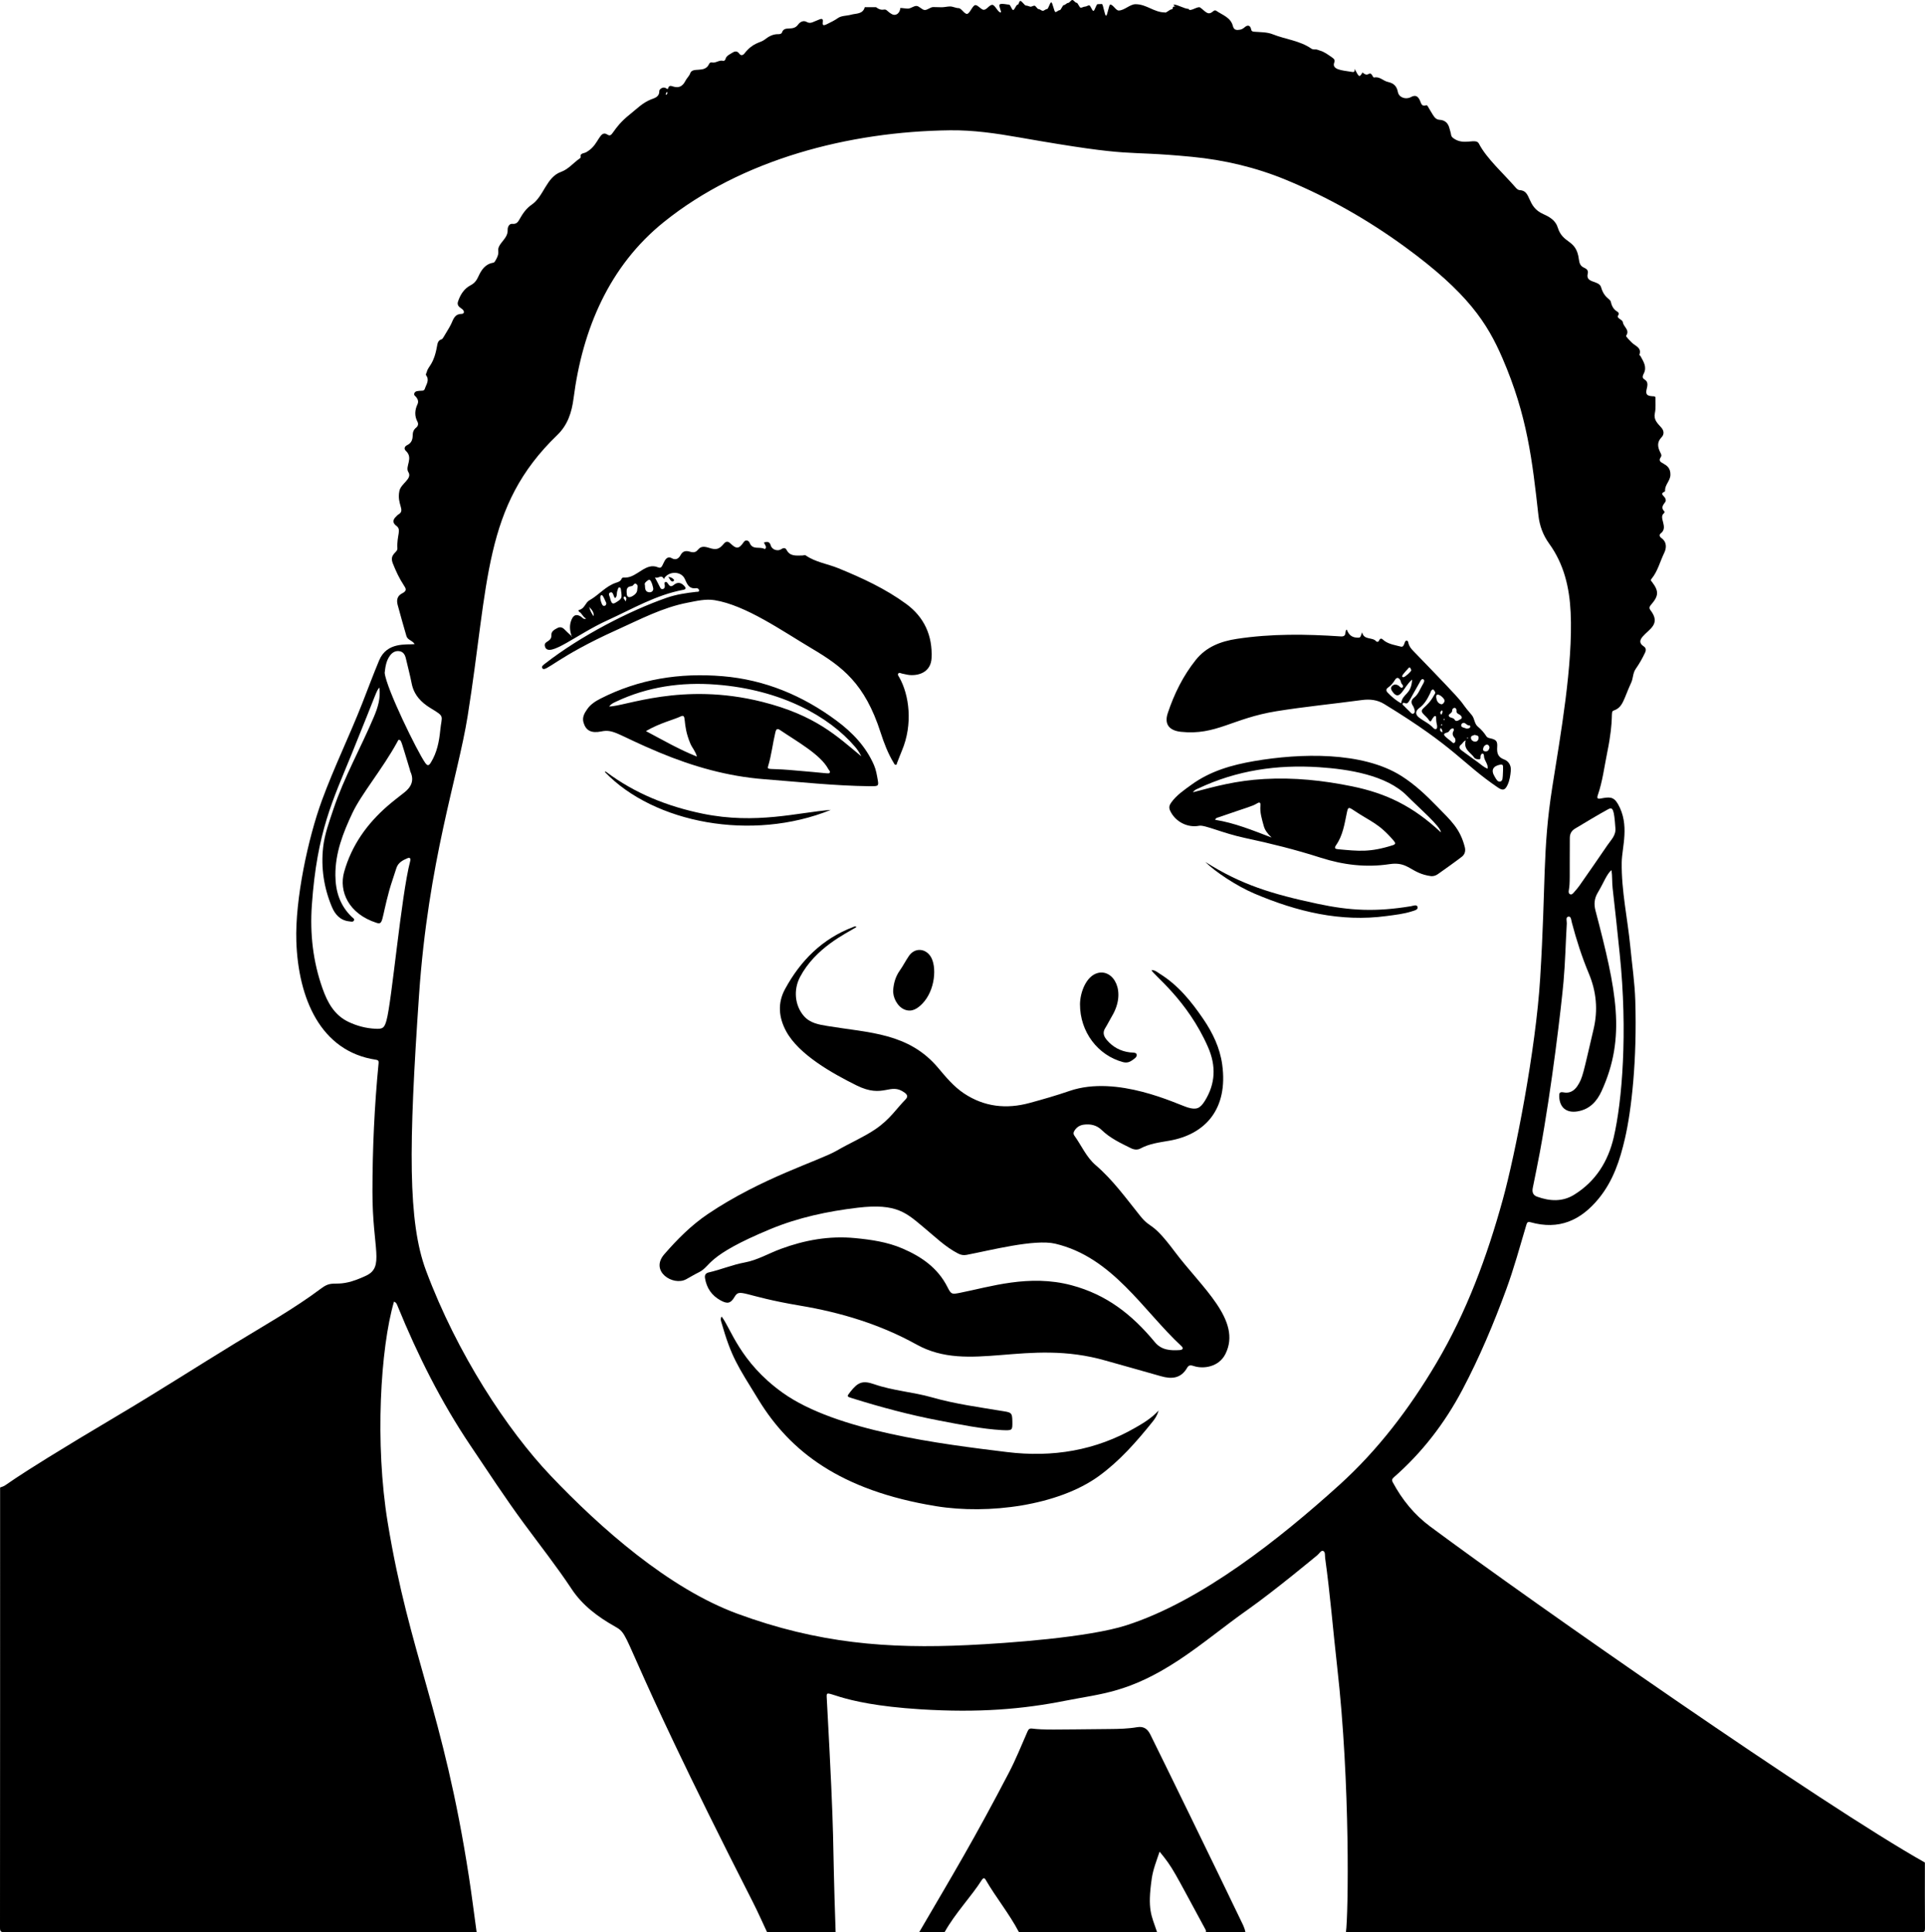<?xml version="1.0" encoding="utf-8"?>
<svg version="1.1" id="Layer_1" xmlns="http://www.w3.org/2000/svg" xmlns:xlink="http://www.w3.org/1999/xlink" x="0px" y="0px"
	 viewBox="0 0 4981.627 5000" enable-background="new 0 0 4981.627 5000" xml:space="preserve">
<g>
	<path d="M2162.482,4999.731c-59.183,0-118.366,0-177.549,0c-12.022-25.547-23.367-51.44-36.176-76.586
		c-358.88-704.519-310.704-687.921-358.197-714.631c-43.406-24.411-83.4-54.443-111.028-96.165
		c-38.938-58.8-82.502-114.028-124.205-170.705c-48.203-65.51-92.641-133.616-138.027-201.09
		c-76.139-113.195-136.619-234.305-188.109-360.236c-1.907-4.665-3.229-9.763-9.589-11.97
		c-35.239,120.386-49.723,367.741-16.352,571.069c56.619,344.981,144.018,487.663,210.302,917.453
		c7.327,47.51,13.274,95.233,19.839,142.86c-407.183,0-814.365-0.044-1221.547,0.269
		c-9.814,0.008-11.851-1.892-11.842-11.794c0.324-379.632,0.274-759.264,0.274-1138.895
		c28.625-9.797-24.48,8.683,312.134-190.943c99.846-59.214,197.404-122.072,296.441-182.56
		c75.218-45.94,152.243-89.135,222.975-142.124c34.318-25.71,36.964,4.292,115.042-32.238
		c49.071-22.956,16.893-68.24,16.977-217.828c0.063-111.066,5.12-221.903,15.931-332.456
		c0.54-5.517-0.898-7.928-6.795-8.8c-144.088-21.286-201.338-160.031-206.123-306.82
		c-3.499-107.338,30.183-266.187,66.348-364.651c31.355-85.371,71.406-167.112,104.565-251.723
		c14.437-36.839,28.222-73.949,43.482-110.444c20.232-48.385,71.534-39.583,91.779-41.837
		c-5.598-9.759-18.207-10.4-21.219-20.847c-7.711-26.752-15.49-53.491-22.649-80.392
		c-3.757-14.116-0.477-24.28,12.304-30.621c12.771-6.335,8.61-12.76,3.386-20.673
		c-11.623-17.605-20.433-36.626-28.195-56.172c-9.816-24.72,12.342-27.753,11.728-38.955
		c-1.936-35.33,11.68-48.271-2.997-58.799c-9.589-6.877-9.284-15.308-0.781-23.29
		c2.067-1.941,3.847-4.39,6.247-5.74c19.482-10.961-4.668-25.722,2.769-61.18
		c4.067-19.394,34.246-31.047,23.02-48.829c-8.924-14.136,13.762-35.792-5.979-54.242
		c-5.818-5.438-4.297-11.791,3.395-15.48c10.497-5.034,13.832-13.985,13.913-24.846
		c0.06-7.985,2.122-14.775,8.941-20.18c4.502-3.568,6.598-9.343,3.466-15.199
		c-8.078-15.098-7.04-30.204-0.065-45.167c3.209-6.885,1.265-12.341-2.715-17.971
		c-2.36-3.338-7.926-5.514-5.185-11.09c2.791-5.675,8.525-5.105,13.612-5.875
		c4.881-0.739,11.201,1.561,13.415-5.392c3.546-11.136,12.454-21.735,3.583-34.257
		c-2.288-3.23,0.669-5.91,1.384-8.912c3.957-16.6,18.094-17.698,26.893-68.812
		c1.182-6.865,3.068-13.316,11.162-15.784c2.273-0.693,4.21-3.703,5.537-6.077
		c6.301-11.275,13.75-21.823,19.455-33.529c5.583-11.457,8.315-25.809,26.807-26.229
		c8.458-0.192,8.6-8.392-0.523-14.166c-7.054-4.464-11.243-9.53-8.479-17.849
		c5.91-17.788,15.737-33.356,32.555-42.084c10.241-5.315,15.658-12.795,20.105-22.612
		c7.8-17.221,17.787-32.511,38.772-35.78c1.632-0.254,3.399-2.158,4.364-3.745
		c18.113-29.781-1.01-24.738,16.399-47.705c7.407-9.772,17.055-19.182,16.282-33.476
		c-0.441-8.157,4.893-16.499,11.746-15.637c11.617,1.461,15.558-5.706,19.387-12.591
		c7.975-14.339,17.588-27.855,30.755-36.764c31.84-21.543,37.803-71.319,76.107-85.049
		c19.777-7.089,32.203-23.874,48.853-35.001c6.342-4.239-4.95-10.066,11.392-14.033
		c4.633-1.125,7.831-3.583,11.488-6.054c26.345-17.807,28.817-53.892,48.017-41.676
		c15.16,9.645,10.194-13.7,58.844-52.399c17.214-13.693,32.688-29.821,54.043-38.261
		c9.437-3.73,22.302-6.25,21.791-22.42c-0.106-3.343,9.208-12.438,17.905-6.362
		c2.657,1.856,4.244,2.72,5.114-0.537c2.159-8.084,7.936-5.766,12.652-4.274
		c15.456,4.889,25.042-0.922,32.048-14.881c3.362-6.698,9.764-11.943,12.265-19.276
		c6.028-17.675,37.772,0.88,48.806-24.044c1.194-2.698,3.971-4.778,6.888-4.074
		c10.345,2.497,18.817-6.839,29.2-4.207c2.931,0.743,5.619-1.496,6.393-4.483
		c2.205-8.5,9.856-11.444,16.058-15.464c6.525-4.229,13.48-7.444,19.907,1.706
		c3.634,5.173,8.942,4.562,13.154-0.807c22.735-28.976,40.823-26.907,51.941-35.587
		c10.719-8.368,21.613-14.69,35.858-14.298c2.555,0.07,7.934-0.359,9.288-4.359
		c6.514-19.232,28.099-1.611,41.691-20.377c5.63-7.774,14.228-11.395,22.235-6.937
		c10.521,5.858,16.289-0.382,33.527-6.718c19.022-6.992-3.687,23.778,18.586,12.604
		c9.866-4.949,19.68-9.424,28.985-16.033c8.868-6.299,22.622-5.411,33.965-8.613
		c13.136-3.708,30.212-0.81,35.254-19.396c9.729,0,19.457,0,29.186,0c9.815,7.436,15.49,6.951,21.564,6.091
		c6.074-0.86,8.277,6.117,19.691,12.054c10.804,5.619,20.822-3.526,21.523-16.058c7.271,0,12.569,1.526,19.84,1.526
		s14.543-6.853,21.814-6.853c7.271,0,14.543,10.519,21.814,10.519s14.543-7.587,21.814-7.587
		c7.271,0,14.542,0.498,21.814,0.498s14.543-2.088,21.814-2.088s14.542,4.304,21.814,4.304
		s14.543,14.948,21.814,14.948s14.543-22.741,21.814-22.741c7.271,0,14.543,12.161,21.814,12.161
		s14.543-12.848,21.814-12.848s14.542,19.724,21.814,19.724c3.636,0-6.079-17.203-2.443-20.76
		c3.635-3.556,20.621,0.61,24.257,0.61c3.635,0,6.793,13.595,10.429,13.829s7.749-13.651,11.384-13.651
		c3.636,0,3.368-8.796,7.003-9.775c3.636-0.979,11.175,11.908,14.81,11.908s7.178,1.906,10.813,2.795
		c3.635,0.889,7.365-2.517,11.001-2.517c3.635,0,7.271,8.878,10.907,8.878s7.271,4.325,10.907,4.325
		c3.636,0,7.271-4.487,10.907-4.487c3.635,0,7.271-17.235,10.907-17.235c3.635,0,7.271,24.928,10.907,24.928
		c3.636,0,7.271-4.776,10.907-4.776c3.636,0,7.271-13.201,10.907-13.201c3.635,0,7.271-5.579,10.907-5.579
		S2771.414,0,2775.05,0c3.636,0,7.271,7.149,10.907,7.149c3.635,0,7.271,12.842,10.907,12.842
		s7.271-2.854,10.907-2.854c3.636,0,7.271-3.304,10.907-3.304c3.635,0,7.271,14.338,10.907,14.338
		c3.635,0,7.271-17.332,10.907-17.332c3.636,0,7.271-0.473,10.907-0.473c3.636,0,7.271,30.242,10.907,30.242
		c3.635,0,7.271-28.806,10.907-28.806c7.271,0,14.543,15.404,21.814,15.404c14.542,0,29.085-16.275,43.627-16.275
		c29.085,0,47.495,21.294,76.58,21.294c0.667,2.725,12.312-7.786,15.797-7.851c3.37-0.063,4.471-2.792,4.276-6.062
		c0.811,0,5.036-2.973,5.846-2.973c0.133,2.115-4.197,2.615-0.374,2.571c3.178-0.037-2.944-2.345-3.7-6.054
		c11.35,0,27.615,11.153,38.965,11.153c2.457,9.243,23.653-7.85,29.645-3.656
		c13.927,9.75,19.761,21.963,33.232,10.32c2.466-2.131,5.29-4.041,8.727-1.674
		c16.2,11.156,37.411,17.09,42.959,39.525c2.792,11.29,10.76,10.661,18.902,9.198
		c4.635-0.833,8.617-3.653,12.468-6.915c7.205-6.102,13.83-3.797,15.565,5.319
		c1.06,5.573,3.133,6.567,8.654,7.011c15.925,1.281,32.977,0.775,47.36,6.532
		c33.091,13.246,69.992,16.26,100.159,37.254c2.421,1.685,6.256,2.261,9.284,1.941
		c4.782-0.505,8.423,1.837,12.61,3.001c11.934,3.314,21.198,10.759,31.145,17.462
		c5.534,3.73,8.631,6.939,6.103,13.61c-6.904,18.216,19.685,20.169,44.048,23.875
		c4.111,0.625,10.192,2.727,8.626-7.693c12.139,22.813,12.139,22.813,20.598,9.37
		c15.661,14.402,16.53-5.417,24.77,7.088c1.524,2.313,2.856,6.484,5.486,5.925
		c14.168-3.014,23.163,8.786,34.943,11.441c15.158,3.416,23.231,10.335,26.265,26.181
		c2.74,14.313,20.279,20.186,33.282,13.295c11.17-5.92,17.686-3.883,23.446,7.858
		c3.502,7.141,3.885,17.511,16.663,13.127c3.087-1.059,4.307,4.374,16.844,24.264
		c4.142,6.57,8.58,12.845,17.484,13.342c14.592,0.814,22.694,9.044,25.911,22.86
		c1.185,5.088,3.258,10.039,3.854,15.177c0.643,5.538,3.654,7.985,8.03,10.942
		c26.601,17.98,56.288-2.757,64.153,12.731c19.483,38.37,65.949,79.675,95.016,113.606
		c2.536,2.96,6.483,6.499,9.892,6.623c32.245,1.17,17.158,42.4,61.769,62.15
		c15.918,7.047,31.493,15.983,37.17,34.287c13.774,44.415,48.291,29.004,54.91,83.164
		c1.275,10.433,4.261,17.413,13.976,21.516c6.431,2.716,10.816,7.123,8.863,15.092
		c-6.264,25.552,29.123,16.506,34.585,35.195c8.489,29.044,23.293,28.462,25.4,38.34
		c2.26,10.597,7.036,19.273,16.73,24.855c3.148,1.813,4.823,5.365,2.761,8.293
		c-7.028,9.978,10.315,10.598,11.484,19.262c1.592,11.791,18.76,19.795,8.429,34.586
		c-1.481,2.123,11.846,15.007,15.163,18.293c8.922,8.84,25.859,12.725,19.103,31.269
		c-0.242,0.663,2.255,2.053,2.971,3.378c7.646,14.169,17.218,27.998,8.313,45.25
		c-10.85,21.022,15.816,8.28,8.118,37.74c-4.191,16.038-0.375,20,15.474,20.89
		c3.312,0.186,6.867-0.326,6.762,4.561c-0.278,12.935,1.222,26.28-1.507,38.687
		c-3.75,17.047,6.015,25.93,16.506,37.618c7.383,8.226,7.854,17.857,0.704,25.234
		c-12.257,12.647-10.113,25.279-3.357,38.886c1.981,3.99,4.521,7.818,1.436,12.4
		c-13.538,20.104,25.863,10.885,24.907,46.013c-0.429,15.765-15.133,25.9-13.781,41.675
		c0.255,2.973-14.122,3.632-3.894,13.229c4.585,4.302,7.498,10.783,4.266,15.252
		c-5.899,8.155-11.757,14.832-2.432,24.145c1.413,1.411,0.15,4.055-1.474,5.399
		c-13.874,11.476,13.043,35.99-7.909,51.796c-4.613,3.48-2.578,8.737,1.306,11.466
		c15.251,10.716,13.987,26.268,7.727,39.161c-10.845,22.335-16.589,47.297-32.798,66.909
		c-3.19,3.86-0.751,5.275,1.23,7.883c18.264,24.041,17.724,36.049-2.748,59.522
		c-3.989,4.574-5.15,8.504-1.03,13.851c27.698,35.945-3.846,48.684-20.476,68.332
		c-8.363,9.881-8.294,17.573,2.753,25.031c6.146,4.149,6.906,9.279,3.485,16.598
		c-6.877,14.713-14.872,28.673-24.148,41.915c-7.482,10.681-6.416,24.156-11.461,35.082
		c-19.983,43.274-21.002,64.135-45.33,72.464c-10.156,3.478,2.326,14.742-16.906,108.961
		c-7.509,36.79-11.949,74.291-24.304,109.979c-2.78,8.031-0.878,10.374,7.092,8.89
		c21.982-4.094,33.492-5.965,45.072,14.268c30.963,54.097,10.275,111.353,9.71,150.858
		c-1.057,73.732,15.266,145.636,22.295,218.506c4.471,46.345,11.378,92.478,12.838,139.083
		c4.826,154.038-9.877,283.849-26.652,356.55c-12.896,55.895-30.297,109.549-67.631,155.378
		c-46.759,57.4-103.45,82.411-176.673,61.81c-8.084-2.275-9.367,1.386-11.269,7.787
		c-16.437,55.327-31.641,111.089-51.49,165.302c-32.635,89.134-69.4,176.546-113.804,260.579
		c-45.45,86.015-103.793,161.964-177.076,226.156c-4.862,4.259-6.015,7.463-2.874,13.3
		c24.11,44.81,55.294,83.438,96.39,113.978c268.908,199.834,1019.062,723.243,1280.537,869.744
		c0,56.751-0.224,113.504,0.246,170.251c0.069,8.34-1.648,9.97-9.975,9.962
		c-298.752-0.276-1291.082-0.232-1488.494-0.232c6.112-42.461,11.733-382.984-22.617-685.546
		c-10.68-94.07-18.15-188.493-31.228-282.286c-0.905-6.494,0.964-16.283-5.319-18.501
		c-5.356-1.891-9.864,7.014-14.848,11.008c-0.243,0.195-111.189,92.519-180.714,141.429
		c-60.233,42.373-116.712,89.888-178.33,130.442c-128.651,84.671-200.766,86.441-291.597,104.522
		c-112.154,22.325-225.703,31.882-376.037,22.498c-227.218-14.184-244.549-59.554-243.053-32.111
		C2162.084,4807.124,2152.769,4723.927,2162.482,4999.731z M1102.435,3287.871
		c80.412,215.515,210.589,413.002,322.313,530.582c129.55,136.341,305.885,291.962,483.026,357.289
		c209.172,77.141,390.194,91.179,596.635,81.413c103.531-4.898,312.129-19.785,410.026-51.13
		c194.85-62.387,399.027-225.447,550.908-362.7c100.735-91.032,182.114-198.367,251.302-315.12
		c78.735-132.865,131.656-276.16,172.463-424.316c32.438-117.772,85.185-386.493,96.633-572.558
		c15.237-247.644,5.553-330.158,31.369-494.504c21.049-134.005,53.907-315.916,47.504-451.942
		c-3.028-64.334-17.107-124.823-55.52-177.959c-15.731-21.761-24.83-46.083-27.82-72.81
		c-15.993-142.92-28.705-258.111-93.049-406.964c-39.227-90.748-89.332-169.345-252.377-288.29
		c-95.786-69.877-198.029-128.029-307.584-173.338c-78.193-32.338-159.711-51.593-243.722-59.702
		c-190.763-18.413-134.797,4.604-448.01-50.39c-58.985-10.357-118.177-18.983-178.361-18.248
		c-260.845,3.186-538.643,75.032-740.489,237.606c-141.054,113.61-210.273,276.89-233.361,455.827
		c-4.721,36.588-15.185,69.17-42.282,95.266c-192.071,184.98-176.254,379.438-231.861,727.282
		c-25.278,158.125-101.868,375.215-125.72,721.136C1057.409,2966.597,1055.448,3161.939,1102.435,3287.871z
		 M981.862,1779.23c-8.999,10.394-3.189,3.342-71.755,171.883c-48.608,119.483-89.722,200.416-103.09,391.254
		c-5.197,74.194,2.95,146.336,27.888,216.251c12.668,35.516,30.112,68.228,66.773,85.747
		c22.232,10.624,45.471,16.657,69.989,17.843c19.369,0.937,22.972-2.251,28.462-21.385
		c13.639-47.532,38.189-324.157,61.199-411.569c1.869-7.1,0.422-11.464-7.056-8.28
		c-12.277,5.229-24.199,11.404-28.628,25.947c-5.875,19.289-13.044,38.207-18.359,57.639
		c-21.054,76.969-14.992,89.312-33.086,83.454c-72.019-23.316-97.761-81.259-83.595-131.673
		c19.252-68.515,59.032-124.394,112.453-170.762c14.051-12.196,28.916-23.462,43.516-35.017
		c18.144-14.361,25.879-31.544,15.306-54.015c-0.672-1.429-0.669-3.159-1.143-4.7
		c-22.798-74.149-21.76-76.227-27.957-77.434c-2.236-0.436-3.192,2.979-4.368,5.131
		c-38.668,70.726-93.133,134.889-116.438,184.372c-24.053,51.071-44.399,102.803-44.051,160.879
		c0.253,42.223,11.895,78.639,42.752,108.231c2.486,2.384,7.974,4.876,4.917,9.577
		c-2.494,3.836-7.439,2.098-11.361,1.72c-23.514-2.263-37.145-17.855-45.349-37.471
		c-20.639-49.347-28.538-101.155-22.621-154.349c3.765-33.846,15.727-65.893,26.44-98.1
		c27.757-83.448,71.553-159.873,105.421-240.658C977.946,1830.315,985.173,1807.16,981.862,1779.23z
		 M4170.387,2251.704c-12.147,9.399-19.696,31.683-35.517,58.129c-8.848,14.79-10.418,29.592-6.006,46.406
		c54.135,206.321,79.866,327.019,15.874,467.145c-12.207,26.73-30.851,47.355-62.185,52.568
		c-28.657,4.768-46.477-9.61-47.545-38.599c-0.327-8.866,1.267-12.579,11.536-10.522
		c15.646,3.134,27.604-4.277,35.973-17.169c13.623-20.985,14.304-31.206,41.456-146.452
		c11.667-49.522,7.354-96.96-12.218-143.76c-17.939-42.895-32.214-87.114-44.023-132.116
		c-1.56-5.947-1.959-16.394-8.584-15.415c-8.317,1.23-4.145,11.489-4.51,17.712
		c-2.942,50.147-4.008,100.447-8.441,150.453c-5.425,61.212-30.022,272.567-61.178,441.141
		c-5.735,31.028-12.288,61.905-18.432,92.858c-2.036,10.256,0.195,18.643,10.98,22.552
		c32.638,11.831,65.449,13.971,95.926-4.838c55.705-34.379,88.023-85.999,102.648-148.738
		c21.523-92.328,36.579-270.972,15.503-474.176c-5.889-56.781-11.735-113.569-18.354-170.267
		C4171.536,2283.588,4172.656,2268.319,4170.387,2251.704z M995.483,1741.044
		c4.173,40.671,84.895,204.748,104.699,232.821c5.954,8.44,9.423,8.225,15.022-0.93
		c15.659-25.603,21.291-54.219,24.1-83.036c3.826-39.251,13.196-34.302-24.837-57.308
		c-24.673-14.925-43.4-34.395-49.181-64.254c-4.208-21.729-10.06-43.138-15.024-64.725
		c-2.157-9.384-6.71-16.972-16.692-18.498c-9.94-1.519-18.016,2.939-24.096,11.018
		C999.549,1709.318,997.307,1724.866,995.483,1741.044z M4180.412,2142.949c-3.294-48.714-6.685-55.378-18.4-48.988
		c-29.122,15.882-57.33,33.272-85.826,50.202c-10.102,6.002-13.695,14.08-13.763,24.795
		c-0.675,106.224,1.004,113.225-2.495,134.774c-0.569,3.506-1.077,7.883,2.57,10.002
		c4.514,2.623,7.652-1.146,10.25-4.059c5.11-5.728,10.237-11.523,14.622-17.802
		c24.326-34.831,48.628-69.685,72.514-104.818C4169.051,2173.572,4182.245,2161.718,4180.412,2142.949z
		 M1725.722,237.266c-1.309,2.671-2.4,4.251-2.827,5.994c-0.51,2.081,2.693,3.39,4.221-2.221
		C1727.316,240.306,1726.522,239.304,1725.722,237.266z"/>
	<path d="M2378.947,4999.731c88.551-151.661,141.304-238.665,232.296-413.156
		c17.708-33.958,31.911-69.753,47.372-104.86c2.549-5.788,4.581-9.506,12.115-8.609
		c31.132,3.706,50.814,2.576,201.658,1.171c23.499-0.219,47.051-0.731,70.209-4.697
		c17.009-2.914,27.015,4.459,34.044,18.483c25.149,50.178,180.131,368.156,232.29,477.054
		c5.363,11.196,11.663,22.137,13.984,34.614c-34.05,0-68.101,0-102.152,0c0.816-3.019-0.558-5.47-1.929-7.995
		c-82.353-151.629-82.599-157.154-117.958-200.073c-8.157,24.215-16.925,46.096-20.305,69.601
		c-11.67,81.168-0.911,94.72,13.719,138.467c-119.177,0-238.353,0-357.531,0
		c-24.955-47.568-59.302-89.172-86.145-135.549c-3.206-5.539-6.647-4.304-9.848,0.775
		c-26.246,41.646-69.08,86.127-96.149,134.774C2422.726,4999.731,2400.836,4999.731,2378.947,4999.731z"/>
	<path d="M2216.667,2398.836c-27.509,17.084-105.939,53.267-146.175,129.18
		c-17.627,33.258-13.726,73.984,9.721,101.126c16.03,18.556,38.768,22.221,61.093,25.919
		c108.123,17.909,210.265,17.45,286.83,108.758c20.009,23.861,40.241,48.154,66.4,65.602
		c52.373,34.933,109.721,41.14,169.685,24.84c34.682-9.428,69.311-19.355,103.273-31.063
		c123.865-42.703,278.609,34.508,306.618,42.814c21.728,6.442,31.436,2.67,43.605-16.777
		c28.02-44.779,29.544-91.25,8.638-139.113c-54.037-123.713-143.47-188.535-146.46-199.783
		c9.284-0.152,15.433,5.833,22.199,10.048c47.169,29.378,81.086,71.492,111.846,116.637
		c24.467,35.909,43.04,74.726,48.941,117.828c15.758,115.093-43.629,180.398-135.908,196.845
		c-25.783,4.595-52.037,7.454-75.752,20.34c-7.677,4.172-16.414,3.262-24.587-0.775
		c-26.815-13.245-53.919-25.922-75.806-47.167c-12.802-12.426-28.608-16.027-45.956-13.773
		c-10.662,1.385-18.832,6.602-24.545,15.867c-2.648,4.296-3.158,8.279-0.179,12.391
		c18.442,25.459,30.837,55.657,55.101,76.447c44.94,38.507,79.013,86.271,115.706,131.841
		c28.819,35.79,28.157,10.735,88.853,91.822c69.689,93.103,175.251,178.187,131.232,265.38
		c-17.038,33.747-57.059,38.931-81.201,31.079c-7.536-2.451-13.139-3.575-17.479,4.019
		c-16.18,28.319-40.386,30.206-68.609,21.979c-47.257-13.774-94.816-26.508-142.125-40.11
		c-205.255-59.012-353.119,34.084-489.812-41.748c-94.001-52.149-195.814-82.941-301.471-100.638
		c-148.837-24.931-155.539-46.281-169.388-22.686c-10.254,17.47-18.755,18.713-36.305,9.096
		c-22.775-12.48-35.977-31.677-40.197-57.282c-1.368-8.296,1.514-13.177,9.745-15.059
		c31.43-7.184,61.189-19.907,93.202-25.778c32.596-5.978,61.708-23.43,92.707-34.897
		c62.148-22.988,125.778-34.551,192.532-28.14c42.108,4.044,83.54,10.099,122.5,26.786
		c48.935,20.959,91.344,49.96,116.47,99.492c9.837,19.393,11.13,19.561,32.021,15.46
		c78.018-15.315,179.359-49.078,289.514-19.62c89.826,24.021,155.543,74.736,215.521,147.276
		c17.079,20.656,40.3,21.971,64.291,20.38c7.217-0.478,10.902-4.224,4.172-10.47
		c-99.268-92.135-177.744-229.67-326.29-264.798c-53.499-12.651-168.699,17.444-229.329,28.893
		c-8.122,1.534-14.899,0.247-22.024-3.417c-32.823-16.879-58.881-42.612-86.878-65.816
		c-46.663-38.676-70.603-65.01-173.385-52.745c-77.237,9.217-153.128,25.321-225.212,55.158
		c-170.014,70.372-153.038,96.064-185.419,111.87c-11.249,5.491-21.929,12.139-32.95,18.108
		c-33.922,18.371-94.862-20.703-56.617-64.682c33.791-38.857,69.915-75.235,113.034-104.325
		c138.975-93.76,288.597-137.737,334.03-164.251c32.435-18.929,67.318-33.625,98.322-54.398
		c38.514-25.804,56.505-55.238,78.562-77.281c6.914-6.91,5.717-12.262-1.832-17.849
		c-37.899-28.049-53.99,16.174-124.577-18.901c-61.912-30.766-149.306-79.312-182.195-140.139
		c-19.305-35.705-22.552-72.812-2.85-109.091c40.078-73.795,96.427-130.357,176.418-160.641
		C2210.51,2397.931,2212.883,2396.038,2216.667,2398.836z"/>
	<path d="M1516.875,1600.648c-8.264-3.477-10.425-13.233-18.014-17.499c-1.855-1.043-2.571-4.383-0.254-4.841
		c14.267-2.823,16.131-18.975,26.695-24.82c24.32-13.457,42.016-36.817,69.334-45.646
		c5.627-1.819,11.431-3.574,14.102-10.284c1.597-4.013,6.498-2.768,9.898-2.872
		c31.361-0.964,52.193-40.125,84.302-26.552c10.066,4.255,10.473-5.291,17.241-17.058
		c4.111-7.147,10.056-11.271,18.034-6.686c11.118,6.391,18.587,0.403,22.973-7.886
		c6.016-11.368,14.511-11.771,24.434-8.797c26.515,7.947,14.882-21.312,49.017-10.124
		c18.388,6.027,26.282,4.155,38.196-10.246c5.511-6.662,10.807-7.443,17.21-1.246
		c15.836,15.325,22.446,14.505,34.451-3.071c5.636-8.252,13.462-3.594,15.467,1.637
		c7.347,19.166,25.67,9.245,37.703,15.507c3.307,1.721,5.35-2.967,4.127-6.503c-1.12-3.239-3.17-6.155-4.985-9.539
		c8.968-3.499,15-2.462,17.91,7.61c3.15,10.904,17.964,15.683,27.53,9.166c5.326-3.628,10.313-3.665,13.314,2.091
		c9.157,17.565,25.515,14.394,40.605,14.479c3.061,0.017,6.31-2.009,9.272,0.035
		c25.477,17.579,56.288,21.564,84.201,32.983c61.508,25.165,121.742,52.953,175.47,92.289
		c46.596,34.114,68.321,81.976,65.696,139.885c-1.52,33.545-28.559,46.226-56.533,44.155
		c-6.805-0.504-13.477-2.658-20.247-3.847c-3.041-0.534-6.627-3.422-9.122-0.414
		c-2.809,3.387,0.399,6.909,2.068,9.827c26.22,45.839,35.851,121.904,7.174,189.85
		c-4.395,10.412-8.219,21.064-12.49,31.531c-0.82,2.008-0.437,5.399-3.73,5.43
		c-2.788,0.026-3.651-2.659-4.909-4.721c-15.033-24.625-25.242-51.323-34.049-78.645
		c-41.069-127.408-99.049-170.749-178.403-217.831c-76.892-45.621-170.521-111.808-251.317-124.905
		c-23.45-3.801-46.739,2.116-69.724,6.499c-65.116,12.418-123.231,43.418-182.841,70.252
		c-157.022,70.685-185.009,111.137-193.074,99.512c-3.616-5.212,3.851-9.624,8.153-12.977
		c90.413-70.453,217.031-135.834,313.179-169.388c25.009-8.728,50.881-12.515,76.996-15.451
		c2.817-0.317,7.571,0.965,7.181-4.013c-0.265-3.388-4.346-5.935-7.091-5.535
		c-18.767,2.734-23.565-9.767-29.765-23.73c-8.958-20.175-39.532-21.116-52.678-2.835
		c-0.528,0.734-0.501,4.444-2.085,1.723c-6.641-11.408-13.798,1.303-22.767-3.075
		c5.287,10.072,9.357,17.42,13.016,24.967c1.751,3.612,3.46,6.542,8.096,5.125
		c4.524-1.382,4.617-5.64,4.552-8.969c-0.067-3.468-2.781-7.795,2.056-9.176c7.006-2,7.872,18.556,21.012,7.767
		c9.603-7.885,18.282-6.863,26.863,1.898c4.917,5.02,6.013,9.174-1.987,10.659
		c-70.646,13.11-131.879,49.521-196.03,78.736c-80.622,36.716-151.385,98.08-161.629,69.067
		c-5.847-16.559,17.549-11.349,16.286-31.194c-0.599-9.405,8.61-14.126,16.103-18.014
		c6.854-3.557,13.028-1.201,18.394,4.479c5.483,5.804,11.632,10.979,17.492,16.427
		c0.277,0.607,0.55,1.216,0.825,1.825c1.385-1.372,1.453-0.9-0.629-2.019
		c-4.688-13.976-6.158-27.707-0.138-41.989c5.229-12.406,12.799-15.264,24.425-8.024
		c3.98,2.478,6.949,8.624,13.326,4.914c0.004,0.003-0.239,0.724-0.239,0.724L1516.875,1600.648z
		 M1554.563,1575.559c-2.248,0.603-2.101,0.205-0.961,1.644c0.814-2.328,0.502-1.795,1.27-2.421L1554.563,1575.559z
		 M1541.055,1596.117c-1.615-0.194-3.229-0.388-4.844-0.582c1.409-9.474-3.049-16.363-11.476-24.929
		c2.697,11.108,7.118,17.953,11.938,24.577c1.488,0.302,2.977,0.604,4.465,0.906
		c1.181,1.628,1.279,1.291-0.741,1.299C1540.625,1596.96,1540.852,1596.532,1541.055,1596.117z M1621.58,1531.843
		c0.66,4.058-0.365,10.861,4.654,12.975c3.914,1.648,9.349-1.303,13.395-4.027
		c5.17-3.48,9.187-8.078,9.462-14.624c0.208-4.975,2.986-10.883-2.082-14.665
		c-5.464-4.077-7.157,2.922-10.701,4.65C1632.09,1518.208,1620.735,1515.917,1621.58,1531.843z M1591.912,1547.785
		c-1.184-1.448-2.134-2.213-2.563-3.203c-2.161-4.984-3.516-13.713-9.633-11.541
		c-7.782,2.762-1.237,10.389-0.596,15.856c0.322,2.744,1.583,5.415,2.648,8.026
		c2.245,5.499,6.11,5.762,10.684,2.968c17.151-10.475,17.653-11.523,14.769-31.161
		c-0.501-3.414-0.225-8.574-4.455-8.506c-3.716,0.059-3.587,5.344-5.016,8.515
		C1595.082,1534.662,1598.233,1542.467,1591.912,1547.785z M1668.998,1514.317c0.35,8.804,0.5,16.677,9.845,18.219
		c4.625,0.763,9.672-0.703,11.515-6.37c1.457-4.479-5.175-24.054-8.613-25.324c-2.02-0.746-3.819-0.098-5.521,1.236
		C1671.769,1505.573,1666.753,1508.712,1668.998,1514.317z M1568.972,1560.471
		c-5.644-11.727-10.824-27.5-15.203-17.168c-1.775,4.189,3.324,23.385,7.561,24.297
		C1565.924,1568.588,1569.034,1566.362,1568.972,1560.471z M1618.914,1556.623c1.853-4.451,3.729-9.098-1.083-12.616
		c-0.671-0.491-2.887-0.199-3.223,0.392C1611.602,1549.691,1618.164,1552.09,1618.914,1556.623z M1490.111,1610.975
		c0.476-0.739,0.566-0.568-0.27-0.641L1490.111,1610.975z"/>
	<path d="M3485.28,1629.174c5.509,14.718,13.998,20.877,28.572,20.985c6.301,0.047,6.301,0.047,11.086-13.976
		c4.806,21.376,26.892,11.612,36.678,23.64c1.145,1.407,5.38,1.583,6.495-0.917
		c5.127-11.495,9.027-4.42,14.945-0.25c12.386,8.727,27.617,10.779,41.935,14.626
		c10.768,2.893,8.253-16.104,15.197-15.606c3.558,0.256,4.076,3.869,4.643,6.414
		c1.838,8.255,6.587,14.282,12.395,20.273c165.296,170.51,105.994,113.317,151.358,165.881
		c7.833,9.077,6.358,22.426,16.208,30.444c8.451,6.879,15.692,15.207,21.642,24.451
		c2.784,4.325,7.133,4.748,11.483,5.787c14.345,3.422,17.551,7.42,16.625,21.925
		c-0.942,14.744,0.943,26.2,17.847,32.408c11.471,4.213,18.557,15.023,17.359,29.147
		c-1.066,12.574-2.945,24.844-8.238,36.424c-6.41,14.024-12.298,15.829-25.305,6.986
		c-94.526-64.265-106.569-101.393-294.055-216.003c-18.37-11.23-37.762-12.968-58.197-10.209
		c-73.295,9.895-146.955,17.017-220.006,28.744c-115.197,18.493-156.607,63.233-248.031,53.396
		c-27.322-2.94-44.18-17.286-33.859-48.285c16.653-50.016,39.529-96.337,72.403-137.628
		c27.239-34.213,65.131-48.343,106.333-54.607c89.34-13.583,179.175-12.419,269.031-6.309
		C3487.269,1648.101,3478.372,1632.66,3485.28,1629.174z M3719.049,1878.205c-5.037-21.82-0.383-23.483-4.19-24.904
		c-2.442-0.911-3.827,0.897-4.988,2.394c-1.958,2.525-3.976,5.139-5.241,8.034
		c-1.916,4.384-4.61,3.25-6.167,0.62c-4.207-7.112-10.963-11.783-16.138-17.938
		c-10.969-13.047,10.759-13.922,27.902-45.872c2.136-3.981,5.824-6.696,2.778-11.451
		c-1.257-1.962-3.529-5.258-4.629-4.994c-4.946,1.188-5.666,6.374-7.52,10.232
		c-6.86,14.28-14.646,28.093-27.601,37.552c-10.641,7.77-11.379,16.753-1.228,24.758
		c11.991,9.455,26.509,15.393,36.967,26.974c1.759,1.948,4.343,4.053,7.502,2.8
		C3720.05,1885.002,3718.618,1881.678,3719.049,1878.205z M3654.406,1758.541
		c-22.908,18.693-31.388,60.182-51.488,30.396c-2.929-4.34-4.876-8.723-0.818-13.166
		c4.275-4.68,9.352-5.478,15.35-2.688c4.192,1.95,7.975,9.319,12.004,5.757
		c4.88-4.314-3.314-8.629-3.927-13.564c-0.682-5.496-8.13-18.132-15.651-5.668
		c-4.686,7.767-10.238,14.391-17.625,19.538c-5.574,3.883-5.888,8.288-1.242,13.072
		c10.306,10.614,21.22,20.448,35.123,27.761C3629.157,1793.736,3652.266,1799.083,3654.406,1758.541z
		 M3638.264,1820.225c-3.969-1.075-7.263-3.189-8.516,0.665c-0.978,3.007,2.522,4.674,4.392,6.629
		c3.9,4.077,7.753,8.236,11.995,11.937c3.733,3.258,7.583,10.295,12.633,6.59
		c4.614-3.385,1.768-10.418-0.302-15.72c-0.581-1.487-1.318-2.959-2.234-4.262
		c-5.405-7.689-4.031-15.17,2.78-20.381c11.484-8.789,15.595-22.072,22.398-33.684
		c2.483-4.239,6.935-11.295,2.022-14.043c-4.943-2.764-7.822,5.071-10.209,9.159
		C3646.992,1812.043,3645.683,1821.295,3638.264,1820.225z M3793.121,1916.107c-6.948,2.836-7.848,7.454-10.93,9.776
		c-8.229,6.2-6.225,11.346,1.069,16.59c13.731,9.872,27.146,20.191,41.023,29.85
		c8.139,5.665,15.144,13.204,25.703,16.815c1.383-12.985-9.854-21.532-9.701-33.323
		c0.029-2.255-0.974-5.505-3.489-5.718c-3.358-0.286-4.066,3.169-5.232,5.76
		c-1.433,3.182,1.93,9.411-4.776,9.134c-3.845-0.159-9.364-1.159-11.113-3.788
		C3806.542,1947.481,3786.311,1939.781,3793.121,1916.107z M3889.481,1997.852c0.301-0.003,0.297-10.784,0.148-14.556
		c-0.168-4.251-2.91-5.387-6.691-4.689c-19.875,3.671-25.23,14.695-14.677,31.53
		c3.454,5.51,7.083,14.35,14.743,12.112C3889.084,2020.472,3888.749,2013.318,3889.481,1997.852z M3762.25,1890.306
		c0.259-2.581,0.181-4.979-2.195-5.319c-1.704-0.243-3.862,0.649-5.395,1.67c-3.505,2.334-4.09,7.271-9.178,8.737
		c-10.689,3.079-11.007,5.505-2.65,12.916c3.602,3.195,7.333,6.29,11.283,9.032
		c3.094,2.148,6.157,7.592,9.939,4.627c3.383-2.652,2.925-9.863,0.539-12.326
		C3758.253,1903.098,3757.86,1897.036,3762.25,1890.306z M3782.96,1856.876c-2.082-10.678-14.969-6.889-13.707-17.901
		c0.327-2.846-1.179-7.035-5.045-7.134c-3.44-0.088-6.344,3.441-6.152,6.276c0.516,7.602-9.827,9.26-8.945,13.877
		c1.258,6.59,12.008,3.918,15.688,10.9c2.061,3.91,7.164,3.111,10.72,0.506
		C3778.217,1861.424,3782.6,1861.058,3782.96,1856.876z M3716.596,1803.952c0.844,8.226,3.882,15.976,12.55,18.353
		c4.006,1.099,8.154-3.394,9.195-7.992c1.161-5.129-9.96-15.773-16.592-16.704
		C3716.602,1796.886,3716.899,1800.426,3716.596,1803.952z M3815.68,1901.674c-2.608,2.338-9.368,1.035-9.119,7.809
		c0.398,10.809,18.446,14.759,19.821,0.666C3827.11,1902.679,3821.298,1903.323,3815.68,1901.674z M3631.694,1752.479
		c4.348-0.089,20.872-15.011,20.441-18.149c-0.307-2.239-1.578-4.519-2.954-6.386
		c-1.23-1.669-2.797-0.561-3.906,0.699C3634.416,1740.985,3623.069,1751.339,3631.694,1752.479z M3796.223,1885.667
		c3.285-1.223,7.123-0.409,8.512-4.237c0.884-2.437-0.899-4.501-2.699-4.287c-6.905,0.818-10.238-9.98-17.808-5.403
		c-2.296,1.388-3.562,4.47-2.461,7.362C3782.936,1882.172,3787.376,1882.914,3796.223,1885.667z M3854.689,1934.348
		c-2.446-13.03-15.723-7.188-16.687,3.968c-0.448,5.184,3.389,6.052,6.918,6.079
		C3851.308,1944.446,3853.408,1939.635,3854.689,1934.348z M3731.885,1838.042c-3.797,3.302-7.642,5.83-1.593,11.658
		C3731.378,1845.773,3735.001,1843.187,3731.885,1838.042z M3727.92,1883.378c-2.267,6.443-1.17,9.88,4.825,11.425
		C3733.302,1890.269,3731.622,1887.313,3727.92,1883.378z M3738.358,1861.566c-0.315-0.679-0.63-1.359-0.944-2.038
		c-0.406,0.647-1.078,1.266-1.154,1.95c-0.098,0.881-0.551,2.419,1.227,2.182
		C3737.856,1863.61,3738.058,1862.314,3738.358,1861.566z M3732.53,1875.838c-0.532-0.79-0.917-1.362-1.303-1.935
		c-2.951,2.49-2.318,1.565-1.267,3.79C3730.807,1877.083,3731.653,1876.472,3732.53,1875.838z M3799.483,1909.35
		c-0.605-0.379-1.238-1.097-1.806-1.048c-0.632,0.055-1.205,0.806-1.804,1.255
		c0.63,0.355,1.273,1.008,1.885,0.98C3798.35,1910.509,3798.909,1909.779,3799.483,1909.35z"/>
	<path d="M2998.455,3649.999c-3.992,13.415-9.843,21.785-16.04,29.486c-41.461,51.531-84.919,101.178-138.892,140.328
		c-105.399,76.455-285.741,99.908-421.388,77.767c-248.048-40.489-377.451-142.224-458.649-274.384
		c-55.748-90.734-70.578-110.344-96.916-202.405c-1.15-4.019-2.537-8.405,0.814-13.841
		c23.176,28.338,46.649,117.463,157.737,196.964c139.192,99.611,410.506,132.852,580.548,153.659
		c118.151,14.456,229.562-3.607,333.355-63.552C2959.575,3682.152,2979.827,3670.092,2998.455,3649.999z"/>
	<path d="M3703.803,2267.284c-53.505-6.925-57.797-38.756-107.911-31.085c-60.562,9.271-119.971,2.04-178.291-16.688
		c-64.198-20.616-129.511-36.94-195.511-50.987c-58.13-12.372-104.444-34.426-118.767-31.64
		c-30.694,5.97-62.35-10.873-75.325-39.332c-3.511-7.7-1.922-13.825,2.65-20.284
		c13.883-19.608,33.505-32.65,52.468-46.462c48.626-35.416,104.582-51.353,162.81-61.34
		c118.6-20.343,279.794-25.295,380.648,38.55c34.58,21.89,63.882,49.568,92.13,78.643
		c36.203,37.262,59.756,57.298,72.004,105.543c2.602,10.248-0.129,19.076-7.915,25.027
		c-20.226,15.459-41.05,30.145-61.835,44.857C3716,2265.594,3710.149,2267.621,3703.803,2267.284z
		 M3728.925,2154.033c-0.412-15.244-56.828-63.435-87.562-94.527c-53.33-53.951-152.133-69.163-227.811-74.148
		c-108.587-7.152-212.95,8.105-311.954,54.697c-4.644,2.185-10.067,3.555-14.416,10.162
		c57.706-15.105,110.637-30.14,184.865-34.34c76.393-4.322,151.853,3.614,226.75,18.946
		C3587.36,2052.953,3656.503,2086.173,3728.925,2154.033z M3604.075,2187.356c8.34-2.633,7.485-6.088,2.698-11.686
		c-39.009-45.617-58.421-48.546-103.559-78.783c-13.587-9.101-14.649-8.708-17.85,6.71
		c-5.956,28.69-10.27,58.188-27.495,83.017c-5.856,8.441-2.725,10.291,5.039,11.008
		C3516.384,2202.558,3544.915,2206.032,3604.075,2187.356z M3290.69,2167.362
		c-10.793-10.225-17.425-19.264-20.404-30.379c-4.593-17.138-10.158-34.232-8.475-52.305
		c0.941-10.116-3.851-8.666-9.456-5.319c-12.886,7.694-16.862,7.129-97.772,35.288
		c-3.748,1.305-8.596,1.617-9.838,6.856C3194.835,2129.471,3240.974,2148.394,3290.69,2167.362z"/>
	<path d="M2250.296,2034.539c-91.202-1.057-181.775-11.12-272.585-18.131
		c-94.576-7.302-184.079-32.796-270.967-68.962c-107.572-44.776-117.696-61.407-150.362-54.701
		c-26.102,5.358-40.039-1.956-46.267-22.769c-4.085-13.653,2.336-24.582,9.55-34.882
		c8.538-12.189,20.705-20.249,33.852-26.967c99.75-50.974,205.835-67.557,316.638-58.248
		c109.651,9.212,207.356,50.183,294.866,115.175c40.762,30.273,75.936,66.878,96.735,114.858
		c5.385,12.423,7.44,25.548,9.763,38.606C2274.481,2035.172,2272.204,2034.539,2250.296,2034.539z M2228.965,1957.176
		c-5.314-10.732-10.867-18.353-17.106-25.63c-65.703-76.621-189.102-146.986-358.898-159.988
		c-89.986-6.89-176.768,5.416-258.963,44.247c-5.997,2.833-12.292,5.482-17.728,12.326
		c39.186,0.959,188.259-64.106,395.922-11.976C2110.931,1850.985,2166.061,1905.285,2228.965,1957.176z
		 M2147.083,1999.614c2.296-3.654-1.973-6.438-3.599-9.506c-19.708-37.203-80.156-70.745-125.292-101.212
		c-6.99-4.718-9.813-1.534-11.539,5.705c-7.008,29.387-10.163,59.597-19.028,88.578
		c-2.99,9.773,4.064,5.096,54.95,9.258C2146.612,2000.947,2144.811,2003.23,2147.083,1999.614z M1803.482,1957.833
		c-3.682-13.935-12.216-22.521-16.769-33.222c-23.062-54.201-7.081-79.481-26.337-70.201
		c-16.264,7.838-53.873,16.866-88.76,37.52C1715.547,1915.183,1756.76,1939.149,1803.482,1957.833z"/>
	<path d="M2593.204,3700.827c-52.389-3.018-107.493-14.244-162.677-24.758
		c-76.189-14.515-150.995-34.541-224.991-57.681c-14.524-4.542-14.566-4.407-5.152-16.491
		c19.651-25.222,32.127-30.18,61.789-19.862c48.735,16.951,100.496,20.018,149.745,34.067
		c61.215,17.463,124.122,25.664,186.643,36.084c19.009,3.168,20.977,4.529,21.279,26.25
		C2620.166,3701.908,2620.165,3701.908,2593.204,3700.827z"/>
	<path d="M2794.863,2598.495c0.4-30.811,16.037-72.7,45.967-80.6c40.181-10.605,75.151,47.098,36.931,111.375
		c-6.189,10.408-11.435,21.39-17.855,31.645c-7.507,11.993-2.782,22.002,4.817,30.85
		c15.6,18.163,35.533,28.77,59.542,31.572c6.245,0.729,16.113-0.425,17.331,5.44
		c1.438,6.923-7.074,11.729-13.02,15.836c-6.97,4.814-14.114,6.114-22.883,3.734
		C2841.499,2730.923,2794.709,2670.97,2794.863,2598.495z"/>
	<path d="M2386.708,2597.423c-12.36,12.626-27.251,22.926-46.478,14.821c-17.642-7.436-30.393-30.942-28.77-50.969
		c1.462-18.038,6.393-34.735,17.093-49.827c8.632-12.176,15.328-25.715,23.832-37.993
		c14.506-20.944,41.489-20.112,55.623,1.204C2424.829,2500.028,2420.746,2562.651,2386.708,2597.423z"/>
	<path d="M3119.195,2230.526c93.054,58.845,171.596,82.926,290.852,108.338
		c84.395,17.983,150.252,21.148,241.071,6.247c5.965-0.979,15.471-5.272,17.304,1.685
		c2.035,7.724-8.425,9.528-14.443,11.474c-21.252,6.871-43.476,9.19-65.492,12.173
		c-119.76,16.231-232.347-11.507-341.412-57.688C3199.716,2292.702,3143.357,2254.988,3119.195,2230.526z"/>
	<path d="M2149.988,2095.863c-203.894,82.505-457.609,34.608-584.781-98.195c1.387-1.748,2.728-0.765,3.964,0.159
		c74.513,55.715,158.432,89.113,249.201,107.771C1957.076,2134.109,2065.89,2102.175,2149.988,2095.863z"/>
	<path d="M1729.509,1492.858c8.645,1.008,12.27,4.298,15.256,8.314c0.164,0.221-2.647,3.821-3.86,3.7
		C1734.865,1504.271,1733.908,1498.835,1729.509,1492.858z"/>
	<path d="M1751.703,1500.648c-0.86-1.933-0.369-0.004-0.491,0.172L1751.703,1500.648z"/>
	<path d="M1751.212,1500.82c0.449-0.754,0.537-0.667-0.182-0.395
		C1751.896,1500.626,1751.877,1500.588,1751.212,1500.82z"/>
</g>
</svg>
